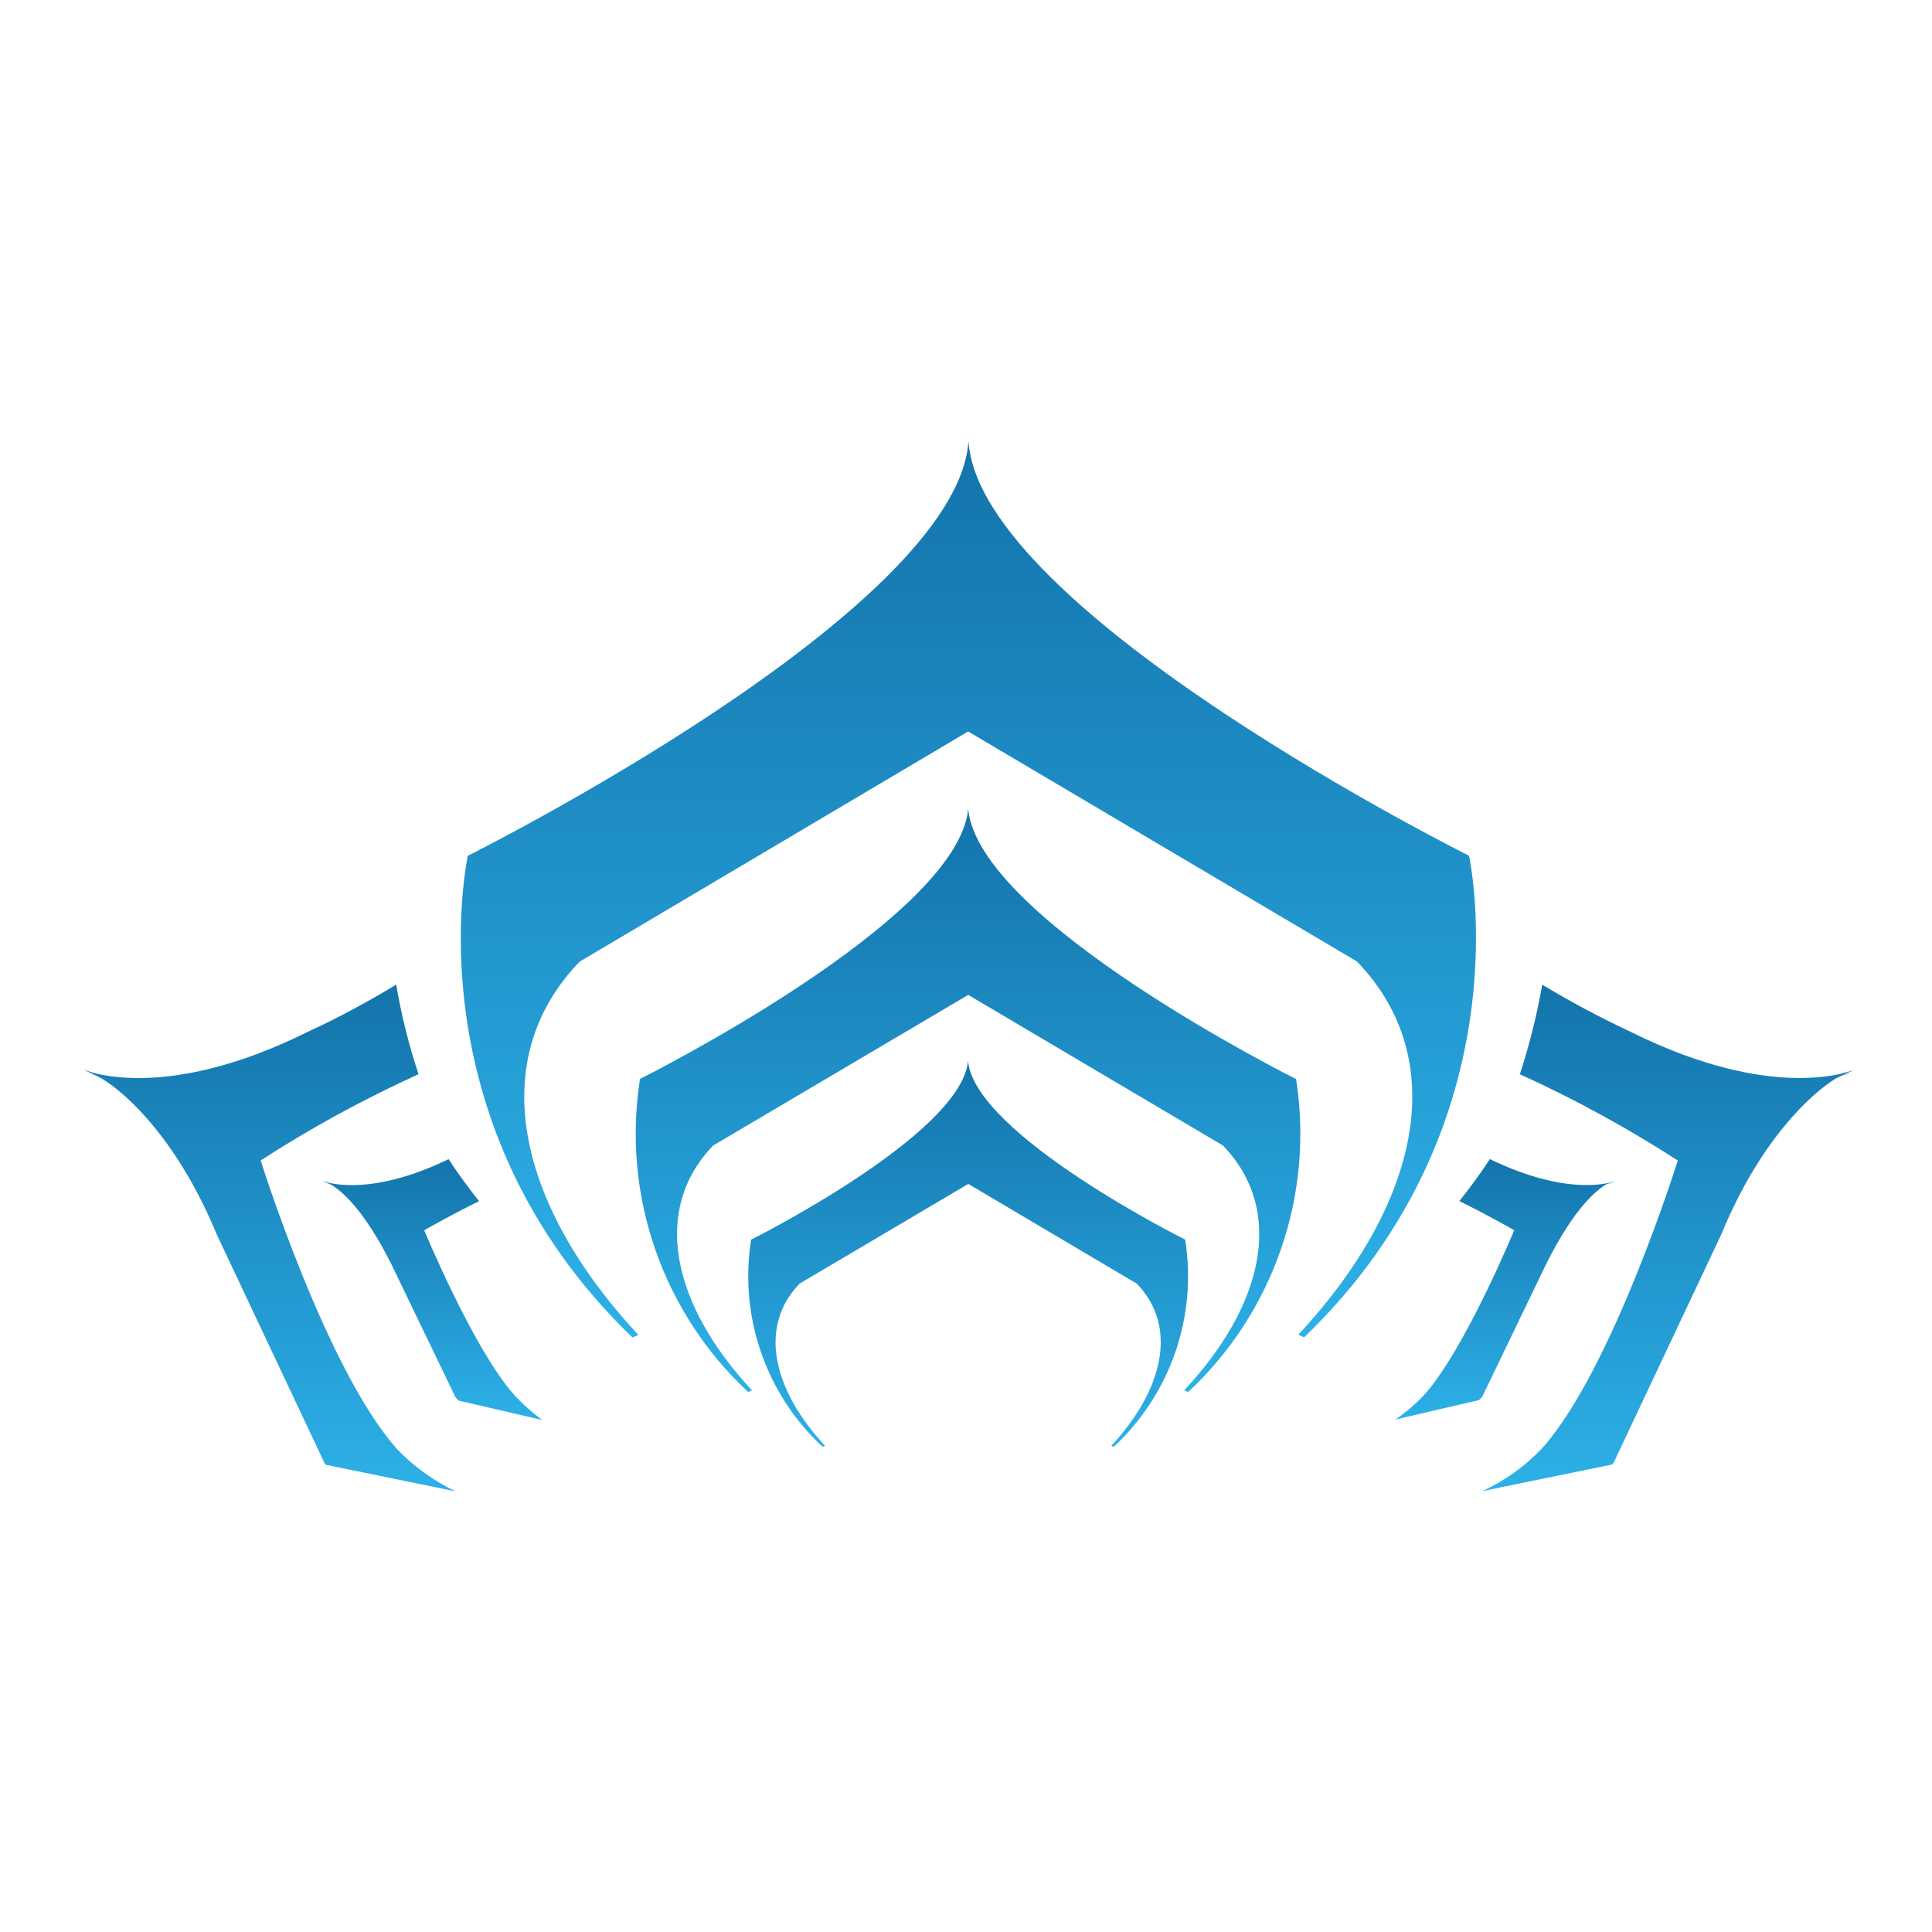 <svg width="600" height="600" viewBox="0 0 600 600" fill="none" xmlns="http://www.w3.org/2000/svg">
<g clip-path="url(#clip0_186_291)">
<path d="M123.112 449.791C101.279 425.205 80.945 360.387 80.945 360.387C96.608 350.268 112.993 341.325 129.985 333.598C126.948 324.523 124.631 315.22 123.055 305.784C114.189 311.138 105.057 316.093 95.659 320.403C50.036 343.091 26 332.174 26 332.174L31.563 334.927C39.879 339.939 55.466 354.71 67.332 383.417L100.842 454.5L101.26 454.917L141.491 463.157C134.599 459.854 128.371 455.354 123.093 449.829" fill="url(#paint0_linear_186_291)"/>
<path d="M31.487 334.775L26.057 332.174C27.918 332.858 29.759 333.75 31.487 334.775Z" fill="url(#paint1_linear_186_291)"/>
<path d="M159.565 433.046C146.997 418.901 131.751 382.088 131.751 382.088C131.751 382.088 138.757 377.968 148.781 373.032C145.364 368.703 142.117 364.317 139.307 359.988C113.676 372.405 100.292 366.785 100.292 366.785L102.893 367.943C106.671 370.203 114.303 377.019 123.283 396.232L141.491 433.995L142.44 434.963L168.394 441.001C165.242 438.665 162.223 435.988 159.527 433.027" fill="url(#paint2_linear_186_291)"/>
<path d="M102.854 367.868L100.367 366.766C101.26 366.975 102.095 367.393 102.854 367.868Z" fill="url(#paint3_linear_186_291)"/>
<path d="M576 332.155C576 332.155 551.888 343.072 506.36 320.422C496.962 316.017 487.83 311.157 478.964 305.803C477.293 315.22 474.977 324.523 472.015 333.617C488.988 341.325 505.373 350.287 521.055 360.406C521.055 360.406 500.797 425.3 478.888 449.81C473.61 455.354 467.344 459.854 460.415 463.062L500.645 454.823L501.063 454.405L534.573 383.322C546.382 354.616 562.046 339.845 570.285 334.832L575.981 332.155H576Z" fill="url(#paint4_linear_186_291)"/>
<mask id="mask0_186_291" style="mask-type:luminance" maskUnits="userSpaceOnUse" x="570" y="332" width="6" height="3">
<path d="M570.494 334.775L575.924 332.174C574.006 332.858 572.222 333.75 570.494 334.775Z" fill="white"/>
</mask>
<g mask="url(#mask0_186_291)">
<path d="M575.924 332.174H570.494V334.775H575.924V332.174Z" fill="url(#paint5_linear_186_291)"/>
</g>
<path d="M501.689 366.766C501.689 366.766 488.304 372.386 462.692 359.969C459.883 364.298 456.636 368.684 453.219 373.013C463.243 377.949 470.249 382.069 470.249 382.069C470.249 382.069 455.003 418.939 442.435 433.027C439.682 435.989 436.663 438.59 433.359 440.849L459.313 434.812L460.281 433.862L478.47 396.081C487.526 376.791 495.025 370.051 498.86 367.792L501.67 366.766H501.689Z" fill="url(#paint6_linear_186_291)"/>
<path d="M499.221 367.868L501.708 366.766C500.873 366.975 500 367.393 499.221 367.868Z" fill="url(#paint7_linear_186_291)"/>
<path d="M456.237 265.762C456.237 265.762 304.199 190.008 300.763 137C297.326 189.951 145.288 265.762 145.288 265.762C145.288 265.762 126.948 348.521 196.436 415.389L198.22 414.554C160.647 374.171 150.414 329.269 180.013 298.645L300.668 227.164L421.398 298.588C450.997 329.212 440.764 374.133 403.21 414.497L404.995 415.332C474.483 348.521 456.218 265.762 456.218 265.762" fill="url(#paint8_linear_186_291)"/>
<path d="M402.527 335.117C402.527 335.117 304.123 286.077 300.687 251.333V250.649V251.276C297.25 285.944 198.771 335.06 198.771 335.06C193.094 371.038 205.682 407.491 232.357 432.305L233.515 431.755C208.872 405.327 202.132 375.785 221.497 355.736L300.687 308.974L379.782 355.736C399.223 375.861 392.502 405.327 367.764 431.755L368.998 432.305C395.578 407.51 408.147 371.038 402.508 335.136" fill="url(#paint9_linear_186_291)"/>
<path d="M368.067 384.974C368.067 384.974 302.889 352.489 300.63 329.554C298.371 352.489 233.268 384.974 233.268 384.974C229.49 408.782 237.806 432.894 255.444 449.317L256.203 448.975C239.932 431.47 235.471 411.972 248.305 398.644L300.706 367.678L353.031 398.644C365.865 411.896 361.403 431.47 345.133 448.975L345.892 449.317C363.53 432.894 371.846 408.782 368.067 384.974Z" fill="url(#paint10_linear_186_291)"/>
</g>
<defs>
<linearGradient id="paint0_linear_186_291" x1="83.745" y1="305.784" x2="83.745" y2="463.157" gradientUnits="userSpaceOnUse">
<stop stop-color="#1374AB"/>
<stop offset="1" stop-color="#2DB1E8"/>
</linearGradient>
<linearGradient id="paint1_linear_186_291" x1="28.772" y1="332.174" x2="28.772" y2="334.775" gradientUnits="userSpaceOnUse">
<stop stop-color="#1374AB"/>
<stop offset="1" stop-color="#2DB1E8"/>
</linearGradient>
<linearGradient id="paint2_linear_186_291" x1="134.343" y1="359.988" x2="134.343" y2="441.001" gradientUnits="userSpaceOnUse">
<stop stop-color="#1374AB"/>
<stop offset="1" stop-color="#2DB1E8"/>
</linearGradient>
<linearGradient id="paint3_linear_186_291" x1="101.611" y1="366.766" x2="101.611" y2="367.868" gradientUnits="userSpaceOnUse">
<stop stop-color="#1374AB"/>
<stop offset="1" stop-color="#2DB1E8"/>
</linearGradient>
<linearGradient id="paint4_linear_186_291" x1="518.207" y1="305.803" x2="518.207" y2="463.062" gradientUnits="userSpaceOnUse">
<stop stop-color="#1374AB"/>
<stop offset="1" stop-color="#2DB1E8"/>
</linearGradient>
<linearGradient id="paint5_linear_186_291" x1="575.014" y1="459.723" x2="575.014" y2="4.844" gradientUnits="userSpaceOnUse">
<stop offset="1" stop-color="#003147"/>
</linearGradient>
<linearGradient id="paint6_linear_186_291" x1="467.524" y1="359.969" x2="467.524" y2="440.849" gradientUnits="userSpaceOnUse">
<stop stop-color="#1374AB"/>
<stop offset="1" stop-color="#2DB1E8"/>
</linearGradient>
<linearGradient id="paint7_linear_186_291" x1="500.465" y1="366.766" x2="500.465" y2="367.868" gradientUnits="userSpaceOnUse">
<stop stop-color="#1374AB"/>
<stop offset="1" stop-color="#2DB1E8"/>
</linearGradient>
<linearGradient id="paint8_linear_186_291" x1="300.743" y1="137" x2="300.743" y2="415.389" gradientUnits="userSpaceOnUse">
<stop stop-color="#1374AB"/>
<stop offset="1" stop-color="#2DB1E8"/>
</linearGradient>
<linearGradient id="paint9_linear_186_291" x1="300.633" y1="250.649" x2="300.633" y2="432.305" gradientUnits="userSpaceOnUse">
<stop stop-color="#1374AB"/>
<stop offset="1" stop-color="#2DB1E8"/>
</linearGradient>
<linearGradient id="paint10_linear_186_291" x1="300.668" y1="329.08" x2="300.668" y2="449.317" gradientUnits="userSpaceOnUse">
<stop stop-color="#1374AB"/>
<stop offset="1" stop-color="#2DB1E8"/>
</linearGradient>
<clipPath id="clip0_186_291">
<rect width="550" height="326.119" fill="white" transform="translate(26 137)"/>
</clipPath>
</defs>
</svg>
